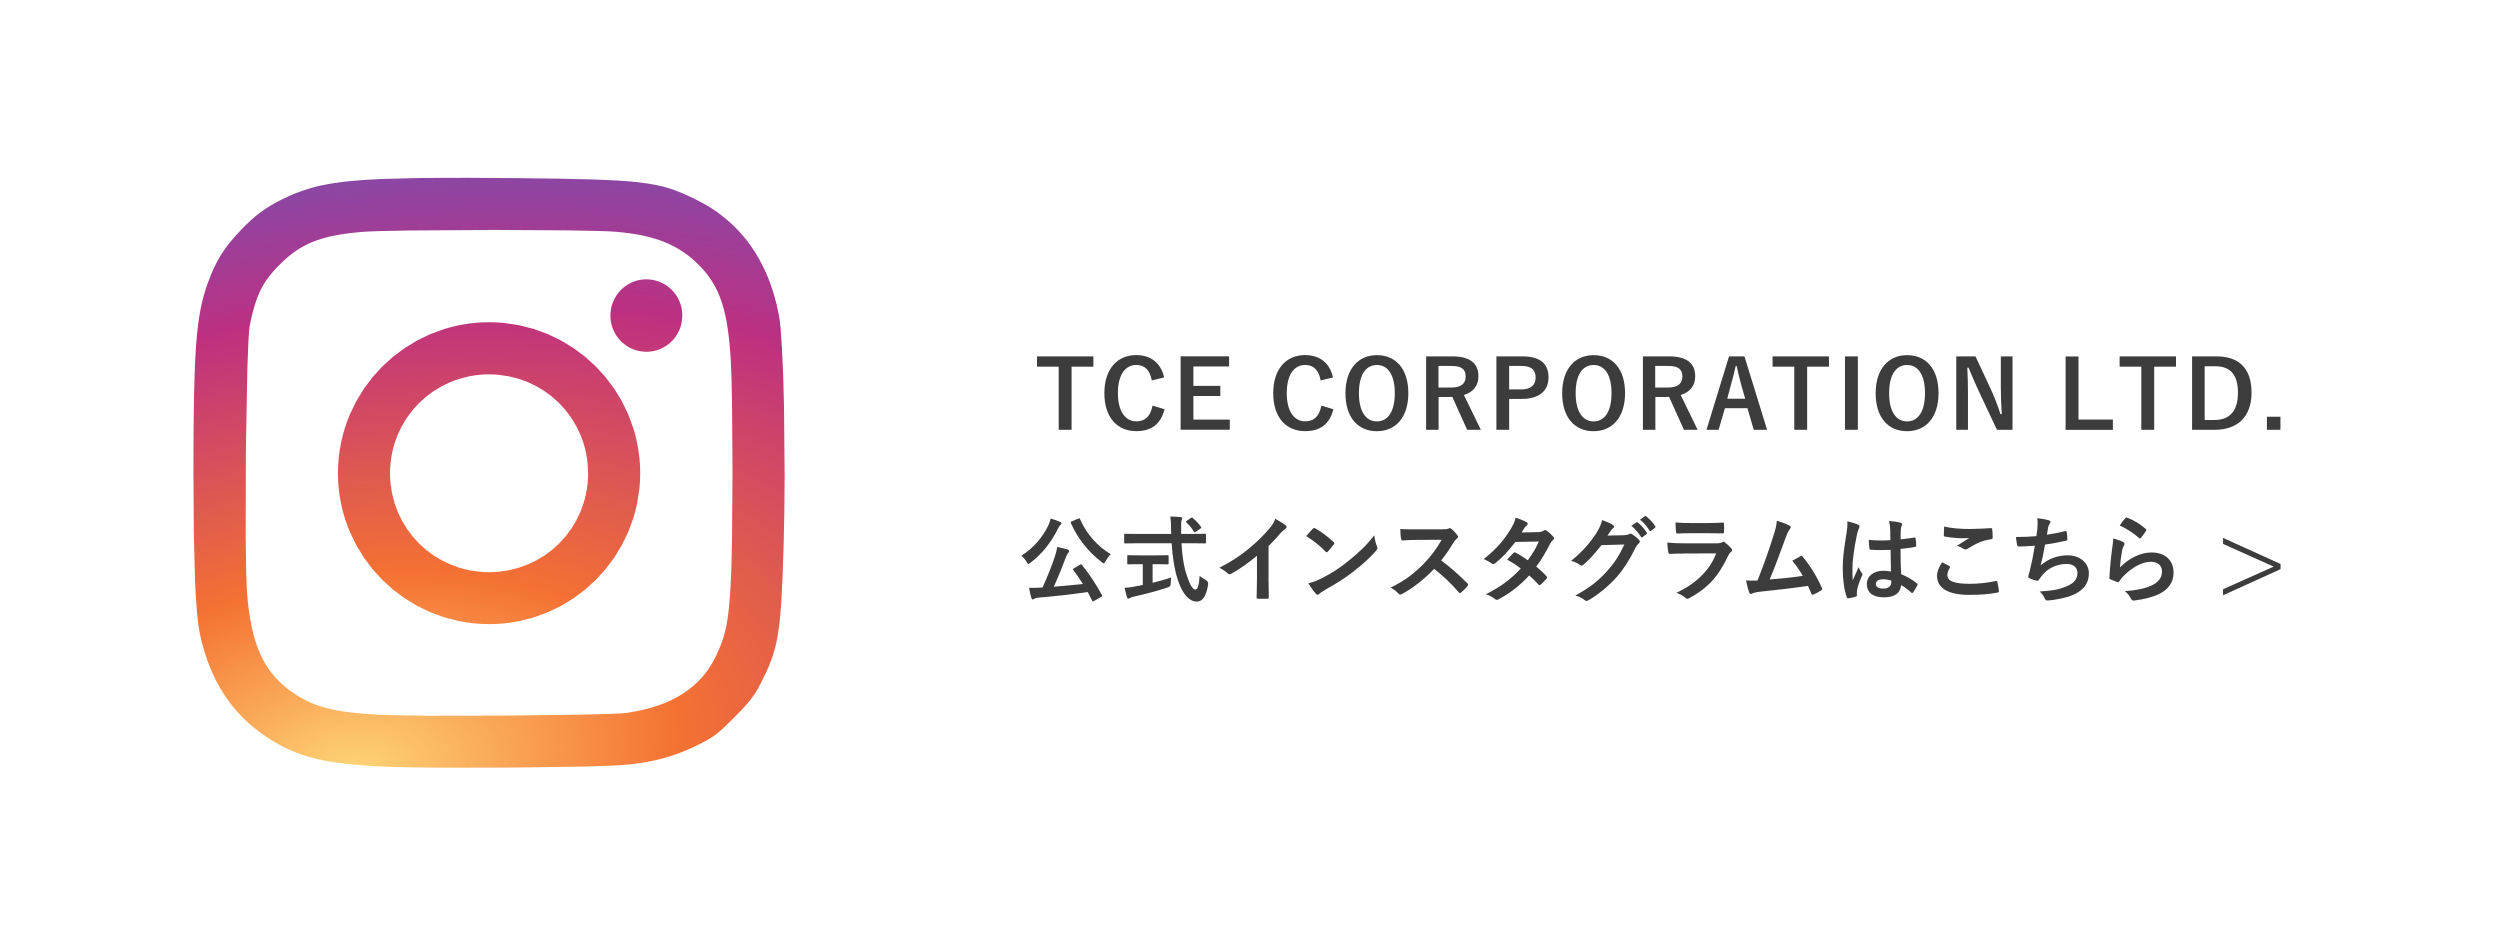 <?xml version="1.0" encoding="UTF-8"?>
<svg xmlns="http://www.w3.org/2000/svg" xmlns:xlink="http://www.w3.org/1999/xlink" id="_レイヤー_2" viewBox="0 0 423 160">
  <defs>
    <style>.cls-1{fill:none;}.cls-2{fill:#3c3c3c;}.cls-3{fill:url(#_名称未設定グラデーション_3);}.cls-4{fill:url(#_名称未設定グラデーション_3-3);}.cls-5{fill:url(#_名称未設定グラデーション_3-2);}</style>
    <radialGradient id="_名称未設定グラデーション_3" cx="3874.89" cy="-4954.15" fx="3874.89" fy="-4954.15" r="1806.93" gradientTransform="translate(-456.97 -134.43) rotate(-9.54) scale(.12 -.07) skewX(-.02)" gradientUnits="userSpaceOnUse">
      <stop offset="0" stop-color="#fed576"></stop>
      <stop offset=".26" stop-color="#f47133"></stop>
      <stop offset=".61" stop-color="#bc3081"></stop>
      <stop offset="1" stop-color="#4c63d2"></stop>
    </radialGradient>
    <radialGradient id="_名称未設定グラデーション_3-2" cx="3874.96" cy="-4954.23" fx="3874.96" fy="-4954.23" r="1806.88" xlink:href="#_名称未設定グラデーション_3"></radialGradient>
    <radialGradient id="_名称未設定グラデーション_3-3" cx="3874.85" cy="-4954.2" fx="3874.85" fy="-4954.2" r="1807.07" xlink:href="#_名称未設定グラデーション_3"></radialGradient>
  </defs>
  <g id="_レイヤー_1-2">
    <rect class="cls-1" width="423" height="160"></rect>
    <path class="cls-3" d="M82.75,54.52c-.88,0-1.75.04-2.61.13s-1.7.22-2.53.39c-.83.17-1.65.38-2.45.63l-2.35.86-2.23,1.08-2.11,1.28-1.97,1.47-1.82,1.65-1.65,1.82-1.48,1.97-1.28,2.11-1.08,2.23c-.32.76-.61,1.55-.86,2.35s-.46,1.61-.63,2.44c-.17.83-.3,1.67-.39,2.53-.09.86-.13,1.73-.13,2.6s.04,1.75.13,2.6c.09.85.22,1.69.39,2.53.17.83.38,1.65.63,2.44s.54,1.58.86,2.35l1.08,2.23,1.28,2.11,1.48,1.97,1.65,1.82,1.82,1.65,1.97,1.47,2.11,1.28,2.23,1.08,2.35.86,2.45.63c.84.17,1.68.3,2.53.39.87.09,1.74.13,2.61.13.88,0,1.75-.04,2.61-.13.85-.09,1.7-.22,2.53-.39l2.45-.63,2.35-.86,2.23-1.08,2.11-1.28,1.97-1.47,1.82-1.65,1.65-1.82,1.48-1.97,1.28-2.11,1.08-2.23.86-2.35c.25-.8.46-1.61.63-2.44l.39-2.53c.09-.86.13-1.73.13-2.6s-.04-1.75-.13-2.6c-.09-.85-.22-1.69-.39-2.53-.17-.83-.38-1.65-.63-2.44l-.86-2.35-1.08-2.23-1.28-2.11-1.48-1.97-1.65-1.82-1.82-1.65-1.97-1.47-2.11-1.28-2.23-1.08-2.35-.86-2.45-.63-2.53-.39c-.87-.09-1.74-.13-2.61-.13h0ZM82.75,63.34c.58,0,1.16.03,1.72.09l1.67.25,1.61.41,1.54.56,1.47.7,1.38.83,1.29.96,1.19,1.08,1.08,1.19.96,1.29.84,1.38.7,1.46c.21.5.4,1.01.56,1.54.16.53.3,1.06.41,1.61.11.55.19,1.1.25,1.67l.09,1.72c0,.58-.03,1.15-.09,1.72-.06.57-.14,1.12-.25,1.67-.11.55-.25,1.08-.41,1.61l-.56,1.54-.7,1.46-.84,1.38-.96,1.29-1.08,1.19-1.19,1.08-1.29.96-1.38.83-1.47.7-1.54.56-1.61.41-1.67.25c-.57.06-1.15.09-1.72.09s-1.15-.03-1.72-.09l-1.67-.25c-.55-.11-1.08-.25-1.61-.41l-1.54-.56-1.47-.7-1.38-.83-1.29-.96-1.19-1.08-1.08-1.19-.96-1.29-.84-1.38-.7-1.46-.56-1.54-.41-1.61-.25-1.67c-.06-.57-.09-1.15-.09-1.72,0-.57.03-1.15.09-1.72.06-.56.14-1.12.25-1.67.11-.54.25-1.08.41-1.61l.56-1.54.7-1.46.84-1.38.96-1.29,1.08-1.19,1.19-1.08,1.29-.96,1.38-.83,1.47-.7c.5-.21,1.02-.4,1.54-.56l1.61-.41c.55-.11,1.1-.2,1.67-.25.57-.06,1.15-.09,1.72-.09h0Z"></path>
    <path class="cls-5" d="M109.36,47.26c-.2,0-.41.01-.61.03-.2.02-.4.05-.6.09-.2.04-.4.09-.59.15-.19.06-.38.13-.57.21s-.37.17-.55.27c-.18.1-.35.2-.52.32s-.33.24-.48.37c-.16.13-.3.27-.45.42-.14.15-.28.3-.4.46-.13.16-.24.33-.35.5-.11.17-.21.35-.3.53-.09.18-.18.37-.25.56-.07.19-.14.38-.19.58s-.1.4-.13.6c-.03.2-.06.4-.07.61-.01.14-.02.29-.02.43,0,.2.01.41.03.61.02.2.05.41.09.61.04.2.09.4.15.59.06.2.13.39.21.58s.17.37.26.55.2.35.32.52c.11.17.24.33.37.49.13.16.27.31.41.45s.3.28.46.4c.16.13.32.25.5.36.17.11.35.21.53.31.18.09.37.18.56.25.19.07.38.14.58.19.2.05.39.1.59.13.2.03.4.06.6.07.14.01.29.02.43.02.2,0,.41-.01.61-.03.2-.02.4-.05.6-.09s.4-.09.59-.15c.19-.06.38-.13.57-.21.19-.08.37-.17.55-.27s.35-.21.52-.32c.17-.12.33-.24.48-.37s.3-.27.45-.42c.14-.15.28-.3.4-.46s.24-.33.35-.5c.11-.17.21-.35.3-.53.09-.18.18-.37.25-.56s.14-.38.19-.58.1-.4.13-.6c.03-.2.06-.4.07-.61.01-.14.02-.29.02-.43,0-.2-.01-.41-.03-.61s-.05-.41-.09-.61c-.04-.2-.09-.4-.15-.59-.06-.2-.13-.39-.21-.58-.08-.19-.17-.37-.26-.55-.1-.18-.2-.35-.32-.52-.11-.17-.24-.33-.37-.49-.13-.16-.27-.31-.41-.45-.15-.14-.3-.28-.46-.4s-.32-.25-.5-.36c-.17-.11-.35-.21-.53-.31-.18-.09-.37-.18-.56-.25-.19-.07-.38-.14-.58-.19-.2-.05-.39-.1-.59-.13s-.4-.06-.6-.07c-.14-.01-.29-.02-.43-.02h0Z"></path>
    <path class="cls-4" d="M77.9,30.09c-2.78,0-5.26,0-7.49.04l-5.98.16c-1.77.08-3.34.18-4.74.31-.7.06-1.36.14-1.99.22-.6.08-1.19.16-1.79.26-.57.1-1.1.2-1.62.31-.51.11-1.01.23-1.48.37-.46.13-.92.27-1.38.42-.45.15-.88.31-1.31.48-.86.34-1.7.72-2.56,1.15-.67.33-1.28.66-1.86,1.02-.58.35-1.14.73-1.68,1.13-.56.42-1.1.87-1.61,1.34-.54.49-1.09,1.03-1.66,1.63-.72.75-1.34,1.46-1.9,2.15-.28.34-.54.69-.78,1.03-.24.34-.47.68-.69,1.04-.22.35-.42.7-.62,1.07-.2.37-.39.75-.57,1.13-.36.78-.7,1.63-1.04,2.57-.25.7-.48,1.4-.68,2.11-.2.73-.38,1.49-.54,2.31-.16.82-.3,1.71-.42,2.69-.13,1.07-.24,2.15-.32,3.23-.09,1.19-.16,2.49-.22,3.95l-.14,4.83-.08,5.89-.02,7.12.07,10.36.2,7.85.16,3.07.2,2.54c.06.68.14,1.37.24,2.05.09.6.18,1.13.28,1.59.2.93.44,1.85.72,2.77.26.87.57,1.73.91,2.58.33.83.7,1.63,1.1,2.4.4.77.83,1.51,1.29,2.22s.95,1.39,1.48,2.05c.53.65,1.09,1.28,1.68,1.87.59.6,1.22,1.16,1.87,1.7.67.54,1.36,1.06,2.07,1.53.66.44,1.32.85,1.98,1.22.66.37,1.33.71,2.02,1.02s1.39.58,2.12.83c.73.25,1.5.47,2.31.67s1.67.37,2.57.52c.91.15,1.88.28,2.91.39,1.04.11,2.14.2,3.33.28,1.19.08,2.46.14,3.82.19,2.11.08,5.29.12,8.97.14l11.9-.02,11.27-.16,4.28-.12,2.79-.14c.6-.05,1.19-.11,1.75-.17.57-.07,1.12-.14,1.67-.23.54-.09,1.07-.19,1.6-.29.52-.11,1.03-.23,1.54-.36.5-.13,1-.27,1.5-.43.49-.15.98-.32,1.47-.5.49-.18.97-.37,1.45-.58.48-.21.96-.42,1.44-.66.74-.36,1.34-.65,1.86-.95.49-.27.97-.57,1.42-.9.45-.33.89-.7,1.4-1.18.51-.47,1.09-1.04,1.81-1.76.63-.63,1.17-1.18,1.62-1.68.46-.5.85-.95,1.19-1.38.32-.41.63-.84.9-1.28.27-.43.52-.88.78-1.38.38-.75.72-1.44,1.03-2.11.3-.65.57-1.3.81-1.97.24-.66.45-1.33.63-2.02.18-.7.34-1.44.47-2.25.13-.81.25-1.7.35-2.68.1-.99.18-2.08.26-3.3l.2-4.12.17-5.12.12-5.7.05-5.96-.11-11.71-.14-5.25-.2-4.5-.24-3.51c-.09-.98-.18-1.75-.29-2.27-.11-.57-.24-1.15-.38-1.72-.13-.55-.28-1.1-.44-1.65-.16-.53-.33-1.06-.51-1.58-.18-.52-.37-1.02-.58-1.52s-.42-.98-.65-1.45c-.23-.47-.47-.94-.72-1.39-.25-.45-.51-.89-.78-1.32-.27-.43-.56-.85-.85-1.26-.29-.41-.6-.8-.92-1.19-.32-.38-.65-.76-.99-1.12-.34-.36-.69-.72-1.06-1.06-.36-.34-.74-.67-1.12-.99-.39-.32-.78-.63-1.19-.93-.41-.3-.83-.59-1.26-.86-.43-.28-.88-.54-1.33-.79-.46-.26-.92-.5-1.39-.73-.78-.38-1.51-.72-2.22-1.02-.7-.3-1.41-.56-2.13-.79-.73-.23-1.48-.43-2.32-.59-.83-.17-1.74-.31-2.77-.43-1.03-.12-2.18-.22-3.49-.3-1.31-.08-2.79-.14-4.48-.2l-5.73-.13-7.25-.09-9.29-.06h0ZM82.72,38.9l13.39.08,5.05.1c1.39.04,2.45.08,3.08.14.81.07,1.58.15,2.32.26.71.1,1.41.22,2.11.36.67.14,1.31.3,1.93.48.61.18,1.2.38,1.76.61.56.22,1.1.47,1.62.74.51.27,1.01.56,1.5.88.48.32.94.66,1.39,1.03s.89.77,1.31,1.19c.45.45.86.9,1.25,1.37.38.47.73.96,1.05,1.47.33.52.62,1.05.88,1.61.27.56.5,1.16.72,1.79.21.63.4,1.31.57,2.03.18.76.33,1.53.44,2.31.13.82.24,1.69.33,2.63s.17,1.93.23,3c.05.86.09,1.99.13,3.32l.09,4.55.07,11.16-.08,11.14-.1,4.54-.13,3.3c-.09,1.55-.19,2.85-.31,3.98-.06.57-.12,1.09-.19,1.58-.07.46-.15.93-.24,1.39-.08.42-.18.84-.29,1.25-.11.39-.22.79-.36,1.17-.13.39-.28.77-.43,1.15-.16.4-.34.8-.52,1.19-.16.35-.33.69-.51,1.02-.18.33-.37.65-.57.97-.2.31-.41.62-.62.91-.22.29-.44.58-.68.86-.24.28-.48.54-.74.8-.26.26-.52.51-.8.75-.28.24-.56.47-.86.69-.3.22-.6.44-.92.64s-.64.4-.98.59-.68.37-1.04.54c-.36.17-.73.33-1.1.49-.39.16-.78.3-1.17.43-.8.27-1.65.51-2.54.72-.93.21-1.86.39-2.8.52-.36.05-1.19.1-2.39.15l-4.54.13-12.88.17-13.48.02-5.29-.06-3.44-.11-2.53-.18c-.79-.07-1.52-.14-2.2-.22-.69-.08-1.32-.18-1.92-.28-.57-.1-1.14-.22-1.7-.35-.51-.12-1.02-.27-1.52-.43-.48-.16-.94-.34-1.39-.53s-.88-.41-1.32-.64c-.43-.23-.86-.48-1.29-.76-.33-.21-.64-.42-.94-.64-.3-.22-.6-.44-.88-.68-.28-.23-.55-.47-.81-.72-.26-.24-.51-.5-.75-.76-.24-.26-.47-.53-.69-.81-.22-.28-.43-.57-.63-.86-.2-.3-.39-.61-.58-.92-.18-.32-.36-.65-.52-.98-.17-.34-.32-.69-.47-1.05-.15-.36-.29-.73-.42-1.12-.26-.77-.49-1.59-.69-2.47-.2-.87-.37-1.8-.52-2.79s-.26-2.04-.35-3.15c-.07-.82-.12-2.1-.16-3.72l-.09-5.74.03-14.64.25-13.99.19-4.93.11-1.63c.04-.44.08-.76.12-.95.13-.64.26-1.23.4-1.78.13-.52.27-1.04.43-1.56.15-.49.31-.94.47-1.37.16-.42.34-.83.54-1.23.19-.39.4-.76.63-1.13.23-.36.47-.72.74-1.07.27-.35.55-.7.87-1.05.31-.35.65-.71,1.02-1.07.43-.43.87-.84,1.33-1.23.43-.37.89-.72,1.36-1.04.46-.32.94-.61,1.43-.87.49-.26,1.01-.5,1.55-.71.54-.21,1.11-.4,1.71-.58.63-.18,1.27-.33,1.91-.45.68-.13,1.4-.25,2.16-.35s1.58-.19,2.46-.26c.61-.05,1.66-.1,3.04-.14l5.03-.1,13.37-.08h0Z"></path>
    <path class="cls-2" d="M185.01,62.04h-3.7v10.68h-2.18v-10.68h-3.67v-1.74h9.54v1.74Z"></path>
    <path class="cls-2" d="M194.88,64.37c-.3-1.73-1.2-2.62-2.61-2.62-1.84,0-3.12,1.6-3.12,4.77s1.31,4.77,3.12,4.77c1.49,0,2.39-.85,2.74-2.66l2.03.62c-.66,2.56-2.26,3.7-4.79,3.7-3.22,0-5.39-2.32-5.39-6.42s2.19-6.45,5.39-6.45c2.54,0,4.21,1.42,4.72,3.78l-2.1.51Z"></path>
    <path class="cls-2" d="M207.95,62.01h-6.03v3.28h4.56v1.71h-4.56v4h6.16v1.71h-8.32v-12.42h8.2v1.71Z"></path>
    <path class="cls-2" d="M223.45,64.37c-.3-1.73-1.2-2.62-2.61-2.62-1.84,0-3.12,1.6-3.12,4.77s1.31,4.77,3.12,4.77c1.49,0,2.38-.85,2.74-2.66l2.03.62c-.66,2.56-2.26,3.7-4.79,3.7-3.22,0-5.39-2.32-5.39-6.42s2.19-6.45,5.39-6.45c2.55,0,4.21,1.42,4.72,3.78l-2.1.51Z"></path>
    <path class="cls-2" d="M238.29,66.51c0,4.1-2.14,6.45-5.33,6.45s-5.31-2.32-5.31-6.42,2.16-6.45,5.33-6.45,5.31,2.3,5.31,6.42ZM229.93,66.53c0,3.17,1.22,4.77,3.04,4.77s3.03-1.6,3.03-4.77-1.2-4.77-3.03-4.77-3.04,1.58-3.04,4.77Z"></path>
    <path class="cls-2" d="M245.75,60.3c3.03,0,4.4,1.22,4.4,3.38,0,1.54-.86,2.67-2.46,3.15l2.87,5.89h-2.32l-2.51-5.57c-.18,0-.35.02-.56.02h-1.76v5.55h-2.11v-12.42h4.47ZM243.4,65.57h2.16c1.7,0,2.43-.7,2.43-1.86s-.62-1.79-2.34-1.79h-2.26v3.65Z"></path>
    <path class="cls-2" d="M257.58,60.3c3.06,0,4.43,1.26,4.43,3.55s-1.58,3.65-4.56,3.65h-2.1v5.22h-2.16v-12.42h4.39ZM255.35,65.89h2.03c1.65,0,2.45-.75,2.45-2.02s-.72-1.95-2.37-1.95h-2.11v3.97Z"></path>
    <path class="cls-2" d="M274.96,66.51c0,4.1-2.15,6.45-5.33,6.45s-5.31-2.32-5.31-6.42,2.16-6.45,5.33-6.45,5.31,2.3,5.31,6.42ZM266.6,66.53c0,3.17,1.22,4.77,3.04,4.77s3.03-1.6,3.03-4.77-1.2-4.77-3.03-4.77-3.04,1.58-3.04,4.77Z"></path>
    <path class="cls-2" d="M282.43,60.3c3.03,0,4.4,1.22,4.4,3.38,0,1.54-.86,2.67-2.46,3.15l2.87,5.89h-2.32l-2.51-5.57c-.18,0-.35.02-.56.02h-1.76v5.55h-2.11v-12.42h4.47ZM280.07,65.57h2.16c1.7,0,2.43-.7,2.43-1.86s-.62-1.79-2.34-1.79h-2.26v3.65Z"></path>
    <path class="cls-2" d="M298.99,72.72h-2.26l-1.06-3.65h-3.81l-1.07,3.65h-2.05l3.81-12.42h2.61l3.83,12.42ZM294.57,64.96c-.27-.98-.46-1.89-.74-3.06h-.14c-.27,1.18-.5,2.08-.77,3.04l-.67,2.53h3.04l-.72-2.51Z"></path>
    <path class="cls-2" d="M309.47,62.04h-3.7v10.68h-2.18v-10.68h-3.67v-1.74h9.54v1.74Z"></path>
    <path class="cls-2" d="M314.35,72.72h-2.18v-12.42h2.18v12.42Z"></path>
    <path class="cls-2" d="M328,66.51c0,4.1-2.14,6.45-5.33,6.45s-5.31-2.32-5.31-6.42,2.16-6.45,5.33-6.45,5.31,2.3,5.31,6.42ZM319.64,66.53c0,3.17,1.22,4.77,3.04,4.77s3.03-1.6,3.03-4.77-1.2-4.77-3.03-4.77-3.04,1.58-3.04,4.77Z"></path>
    <path class="cls-2" d="M340.52,72.72h-2.64l-3.01-6.4c-.72-1.55-1.22-2.71-1.78-4.1h-.22c.08,1.47.11,2.95.11,4.48v6.02h-1.98v-12.42h3.25l2.58,5.51c.7,1.55,1.18,2.82,1.65,4.26h.22c-.1-1.52-.16-2.88-.16-4.55v-5.22h1.98v12.42Z"></path>
    <path class="cls-2" d="M351.67,70.98h5.83v1.75h-8v-12.42h2.18v10.68Z"></path>
    <path class="cls-2" d="M368.19,62.04h-3.7v10.68h-2.18v-10.68h-3.67v-1.74h9.54v1.74Z"></path>
    <path class="cls-2" d="M375.05,60.3c3.7,0,5.91,1.95,5.91,6.13s-2.46,6.29-6.19,6.29h-3.87v-12.42h4.16ZM373.03,71.06h1.68c2.42,0,3.95-1.38,3.95-4.61s-1.44-4.48-3.84-4.48h-1.79v9.09Z"></path>
    <path class="cls-2" d="M385.85,72.72h-2.29v-2.21h2.29v2.21Z"></path>
    <path class="cls-2" d="M177.43,88.78c.16-.34.24-.62.34-1.04.58.16,1.15.35,1.58.56.18.08.24.16.24.27,0,.1-.03.16-.14.24-.16.11-.26.27-.37.5-1.22,2.48-2.74,4.39-4.71,5.89-.18.14-.29.22-.37.22-.1,0-.16-.11-.3-.35-.27-.45-.61-.85-.9-1.04,2.11-1.3,3.71-3.25,4.63-5.25ZM182.73,95.55c.1-.05.14-.08.19-.08.03,0,.06.03.13.1,1.3,1.6,2.3,3.15,3.41,5.12.08.14.08.18-.14.3l-1.2.69c-.08.05-.14.08-.19.08-.06,0-.1-.03-.14-.13-.24-.5-.5-.98-.75-1.46-2.69.4-5.6.72-8.42.96-.32.03-.48.1-.61.18-.11.08-.18.11-.27.11-.11,0-.19-.1-.24-.26-.14-.45-.27-1.02-.38-1.7.61.02,1.18,0,1.82-.03.14,0,.3-.02.45-.02.86-1.89,1.63-3.79,2.07-5.19.21-.64.35-1.14.43-1.68.62.14,1.17.26,1.71.42.18.06.3.14.3.27,0,.11-.03.18-.13.29-.14.16-.24.34-.42.77-.58,1.54-1.28,3.31-2.05,4.98,1.63-.13,3.35-.29,4.93-.46-.51-.8-1.04-1.58-1.63-2.37-.1-.13-.08-.16.13-.29l1.01-.61ZM182.43,87.77c.21-.1.24-.08.32.08,1.06,2.48,3.02,4.66,5.2,5.92-.3.24-.64.74-.9,1.2-.13.24-.21.35-.3.35-.08,0-.18-.08-.34-.21-2.34-1.78-4.11-4.1-5.22-6.61-.06-.18-.03-.19.16-.29l1.07-.45Z"></path>
    <path class="cls-2" d="M192.42,91.92c-1.46,0-1.95.03-2.05.03-.16,0-.16-.02-.16-.19v-1.26c0-.18,0-.19.16-.19.1,0,.59.03,2.05.03h5.75c0-.21-.02-.43-.02-.66,0-1.07-.03-1.54-.13-2.29.58.02,1.2.03,1.75.1.16.02.26.1.26.19,0,.13-.06.24-.1.34-.08.22-.1.54-.08,1.62v.7h1.97c1.46,0,1.95-.03,2.05-.03.16,0,.18.02.18.19v1.26c0,.18-.02.19-.18.19-.1,0-.59-.03-2.05-.03h-1.91c.11,2.08.37,3.89.91,5.47.46,1.44.96,2.37,1.44,2.37.43,0,.62-.88.72-2.34.24.24.69.53,1.04.72q.46.26.4.75c-.32,2.05-.99,2.91-1.94,2.9-1.22-.02-2.34-1.15-3.14-3.52-.61-1.75-.94-3.97-1.1-6.35h-5.83ZM195.02,95.47v3.14c1.06-.26,2.16-.56,3.12-.9-.03.29-.05.69-.05,1.01q0,.53-.48.67c-1.6.53-4,1.18-5.73,1.55-.4.1-.58.18-.67.24-.11.06-.19.11-.29.11s-.18-.06-.22-.21c-.13-.38-.29-1.06-.42-1.62.54-.02.96-.08,1.54-.19l1.54-.29v-3.52h-.54c-1.36,0-1.81.03-1.91.03-.16,0-.18-.02-.18-.16v-1.2c0-.18.02-.19.18-.19.1,0,.54.03,1.91.03h2.83c1.34,0,1.79-.03,1.89-.03.18,0,.19.02.19.19v1.2c0,.14-.02.16-.19.16-.1,0-.54-.03-1.89-.03h-.62ZM201.47,87.66c.1-.06.14-.1.19-.1s.1.03.16.1c.5.4.99.93,1.38,1.47.1.13.08.19-.11.32l-.75.51c-.1.06-.16.1-.21.1s-.1-.05-.14-.13c-.35-.59-.83-1.14-1.25-1.52-.13-.13-.1-.18.06-.29l.67-.46Z"></path>
    <path class="cls-2" d="M214.63,97.7c0,1.1.02,2.05.05,3.33.02.21-.06.27-.24.27-.51.03-1.09.03-1.6,0-.18,0-.24-.06-.22-.26.02-1.15.06-2.19.06-3.28v-3.73c-1.41,1.18-3.12,2.4-4.4,3.07-.08.05-.16.06-.24.06-.13,0-.22-.05-.34-.16-.37-.37-.9-.69-1.38-.94,2.21-1.14,3.57-2.06,5.04-3.28,1.26-1.04,2.42-2.16,3.41-3.35.54-.64.75-.96,1.01-1.65.72.4,1.42.83,1.78,1.12.1.06.13.16.13.24,0,.13-.1.27-.22.35-.27.18-.53.42-.96.88-.62.75-1.22,1.38-1.87,2.02v5.3Z"></path>
    <path class="cls-2" d="M222.14,89.47c.06-.08.14-.13.22-.13.06,0,.13.03.21.08.82.43,2.14,1.41,3.06,2.27.1.1.14.16.14.22s-.03.13-.1.21c-.24.32-.77.96-.99,1.2-.08.08-.13.13-.19.13s-.13-.05-.21-.13c-.96-.99-2.11-1.9-3.27-2.61.35-.43.82-.93,1.12-1.25ZM223.53,97.9c1.95-1.01,2.99-1.68,4.61-2.98,1.95-1.58,3.03-2.61,4.39-4.35.1.8.24,1.34.45,1.87.05.11.08.21.08.3,0,.14-.08.27-.26.48-.85.99-2.23,2.27-3.68,3.39-1.33,1.04-2.67,1.94-4.83,3.14-.72.43-.93.59-1.07.74-.1.1-.19.16-.29.16-.08,0-.18-.06-.27-.18-.4-.45-.9-1.1-1.28-1.78.82-.22,1.31-.37,2.16-.8Z"></path>
    <path class="cls-2" d="M244.03,89.56c.58,0,.86-.02,1.1-.14.06-.05.11-.06.18-.06.1,0,.18.06.27.13.37.29.74.7,1.04,1.12.05.08.08.14.08.21,0,.1-.06.21-.21.32-.21.18-.42.42-.59.7-.66,1.12-1.28,2.02-2.05,2.99,1.54,1.14,2.96,2.38,4.43,3.87.08.08.13.16.13.22s-.03.14-.11.24c-.3.37-.67.75-1.07,1.09-.06.06-.13.1-.19.1-.08,0-.14-.05-.22-.13-1.34-1.57-2.72-2.83-4.16-3.97-1.81,1.89-3.63,3.25-5.38,4.23-.14.06-.26.13-.37.13-.1,0-.19-.05-.27-.14-.35-.43-.82-.75-1.34-1.04,2.5-1.26,3.99-2.4,5.63-4.08,1.15-1.2,2.03-2.34,3.01-4.02l-4.13.02c-.83,0-1.67.03-2.53.1-.13.02-.18-.1-.21-.27-.08-.34-.14-1.1-.14-1.67.86.06,1.67.06,2.71.06h4.4Z"></path>
    <path class="cls-2" d="M260.28,90.04c.46-.02.67-.11.88-.24.11-.08.19-.11.27-.11s.18.05.29.13c.35.21.8.64,1.09.98.1.1.13.19.13.29s-.05.19-.18.3c-.16.14-.32.3-.48.61-.69,1.36-1.44,2.67-2.35,3.87.66.53,1.26,1.09,1.73,1.62.06.06.1.14.1.22,0,.06-.03.14-.1.21-.22.27-.72.79-.99,1.01-.06.05-.13.08-.19.08-.05,0-.11-.03-.18-.1-.38-.45-1.02-1.09-1.55-1.55-1.63,1.76-3.28,3.01-5.11,4-.14.08-.27.14-.4.14-.1,0-.19-.05-.3-.14-.51-.42-.96-.62-1.52-.82,2.48-1.26,4.08-2.42,5.89-4.34-.61-.5-1.33-.99-2.3-1.5.35-.38.69-.8,1.06-1.14.06-.06.13-.11.21-.11.05,0,.1.03.16.06.58.27,1.28.74,2.06,1.28.77-.99,1.36-2.03,1.87-3.17l-3.97.08c-1.31,1.68-2.35,2.79-3.43,3.6-.11.08-.21.14-.32.14-.08,0-.18-.03-.26-.11-.4-.29-.82-.51-1.34-.74,2.24-1.78,3.44-3.25,4.53-5.03.51-.86.72-1.3.86-1.97.54.19,1.38.46,1.87.78.13.06.18.16.18.26,0,.11-.08.24-.19.32-.14.1-.26.22-.34.34-.13.22-.22.38-.5.8l2.82-.06Z"></path>
    <path class="cls-2" d="M274.89,90.54c.42-.02.62-.08.8-.19.06-.05.13-.06.21-.06s.16.03.26.1c.4.26.77.56,1.09.87.14.13.21.26.21.37,0,.13-.08.24-.19.34-.22.18-.38.4-.53.69-1.07,2.18-2.1,3.73-3.17,4.95-1.38,1.55-3.28,3.11-4.87,3.99-.1.06-.18.08-.26.08-.13,0-.24-.06-.37-.18-.4-.32-.9-.56-1.52-.74,2.5-1.38,3.76-2.38,5.33-4.08,1.26-1.41,2-2.5,2.96-4.55l-3.87.11c-1.31,1.62-2.11,2.53-3.03,3.28-.11.11-.22.18-.34.18-.08,0-.16-.03-.24-.1-.4-.29-.99-.58-1.54-.69,2.08-1.7,3.31-3.19,4.31-4.75.53-.9.77-1.39.94-2.16.91.32,1.52.59,1.87.85.11.08.16.18.16.27s-.05.19-.18.27c-.16.1-.27.27-.4.43-.18.27-.34.51-.53.8l2.88-.06ZM276.88,88.38c.08-.06.14-.05.24.03.5.38,1.07,1.02,1.52,1.71.06.1.06.18-.05.26l-.67.5c-.11.08-.19.06-.27-.05-.48-.74-.99-1.34-1.62-1.86l.85-.59ZM278.3,87.34c.1-.06.14-.05.24.03.59.45,1.17,1.09,1.52,1.65.06.1.08.19-.05.29l-.64.5c-.13.1-.21.05-.27-.05-.43-.69-.94-1.3-1.6-1.84l.8-.58Z"></path>
    <path class="cls-2" d="M284.92,93.66c-.8,0-1.6.02-2.4.06-.14,0-.21-.1-.24-.3-.1-.4-.13-.99-.18-1.62.91.1,1.89.13,2.95.13h5.49c.27,0,.59-.03.85-.18.08-.06.14-.1.21-.1.08,0,.16.05.24.11.38.3.82.71,1.07.99.11.11.16.22.16.34,0,.1-.05.21-.18.3-.26.21-.37.38-.54.75-1.6,3.41-3.44,5.41-6.53,7.07-.13.06-.22.11-.32.11-.11,0-.22-.06-.35-.19-.43-.38-.94-.62-1.49-.83,2.96-1.38,5.57-3.58,6.72-6.67l-5.46.02ZM285.99,90.22c-.72,0-1.52.02-2.19.06-.16,0-.21-.1-.22-.35-.05-.34-.08-1.04-.08-1.54.98.1,1.46.11,2.62.11h2.88c1.04,0,1.89-.05,2.51-.08.14,0,.19.08.19.26.03.4.03.85,0,1.25,0,.27-.05.34-.29.32-.53,0-1.28-.03-2.26-.03h-3.17Z"></path>
    <path class="cls-2" d="M302.81,88.94c.11.08.19.16.19.26,0,.08-.05.19-.16.32-.29.37-.48.86-.66,1.33-.9,2.45-1.74,4.8-2.75,7.2,2.46-.21,3.81-.34,5.6-.61-.5-.88-1.09-1.76-1.78-2.56.48-.26.94-.53,1.39-.77.18-.1.27-.03.38.1,1.25,1.46,2.45,3.46,3.23,5.23.05.08.06.14.06.21,0,.1-.06.19-.21.27-.38.26-.78.46-1.22.66-.06.03-.13.05-.19.05-.1,0-.18-.08-.22-.22-.19-.45-.37-.86-.56-1.28-2.56.38-4.99.66-7.6.93-1.06.11-1.49.19-1.87.38-.21.1-.38.06-.46-.16-.13-.27-.34-1.07-.56-2.07.64.05,1.31.03,1.95.02,1.14-2.87,1.97-5.23,2.8-7.92.26-.83.42-1.39.46-2.19.98.29,1.66.51,2.16.83Z"></path>
    <path class="cls-2" d="M314.39,88.76c.18.1.24.19.24.32,0,.11-.05.22-.11.35-.11.19-.18.42-.29.88-.53,2.42-.8,4.66-.8,5.83,0,.64,0,1.38.05,2.05.32-.74.66-1.42.99-2.22.22.51.35.74.56,1.01.06.08.1.14.1.22s-.03.16-.1.26c-.56,1.26-.75,1.97-.82,2.43-.06.45-.03.69-.02.85.02.11-.05.16-.19.21-.3.11-.77.21-1.2.27-.18.05-.24.03-.32-.19-.45-1.14-.69-3.04-.69-4.88,0-1.54.13-2.82.66-6.07.08-.56.18-1.25.11-1.89.64.16,1.5.42,1.82.58ZM319.9,93.04c-1.09.03-2.21.06-3.3-.02-.21,0-.27-.05-.29-.21-.06-.38-.11-.96-.11-1.46,1.2.11,2.45.13,3.65.05,0-.58-.02-1.09-.02-1.68-.02-.58-.06-.99-.21-1.57.93.08,1.41.14,1.94.3.18.05.29.13.29.27,0,.08-.03.13-.1.27-.06.14-.11.35-.13.56-.03.54-.03.96-.03,1.7.75-.06,1.58-.18,2.27-.29.19-.05.22.02.26.19.06.29.1.8.1,1.14,0,.14-.06.22-.18.24-.58.14-1.63.27-2.47.34,0,1.79.03,2.91.11,4.29.94.38,1.76.83,2.66,1.54.14.1.16.14.08.32-.21.42-.46.86-.74,1.23-.05.06-.1.1-.14.1s-.1-.03-.14-.08c-.5-.46-1.02-.86-1.73-1.28-.13,1.34-1.04,2.08-2.93,2.08s-2.87-.86-2.87-2.24,1.18-2.26,2.8-2.26c.42,0,.9.05,1.28.13-.03-1.23-.05-2.4-.06-3.67ZM318.6,98.02c-.75,0-1.2.27-1.2.77s.35.8,1.3.8c.8,0,1.31-.46,1.31-1.04,0-.11,0-.19-.02-.32-.51-.16-.94-.21-1.39-.21Z"></path>
    <path class="cls-2" d="M329.83,95.77c.14.08.16.16.08.29-.24.37-.42.9-.42,1.22,0,1.01,1.04,1.5,3.79,1.5,1.55,0,3.02-.18,4.34-.46.22-.05.3,0,.34.14.08.3.22,1.17.26,1.57.02.14-.08.21-.27.24-1.49.27-2.74.38-4.77.38-3.59,0-5.43-1.15-5.43-3.23,0-.66.24-1.34.85-2.29.42.21.82.42,1.23.64ZM333.45,89.5c1.17,0,2.37-.08,3.39-.14.16-.02.22.05.24.18.05.37.08.82.08,1.36,0,.22-.08.32-.27.34-1.52.22-2.62.75-3.92,1.58-.13.1-.27.14-.4.14-.11,0-.22-.03-.34-.1-.32-.21-.66-.38-1.12-.51.83-.54,1.54-.99,2.1-1.33-.35.05-.85.05-1.31.05-.61,0-1.91-.11-2.8-.27-.14-.03-.21-.1-.21-.29,0-.38.03-.85.06-1.42,1.22.29,2.75.42,4.5.42Z"></path>
    <path class="cls-2" d="M344.73,89.23c.06-.7.05-1.12-.03-1.55.91.1,1.5.21,1.92.34.21.06.32.16.32.29,0,.08-.06.19-.11.26-.11.14-.24.42-.27.59-.08.43-.14.75-.22,1.31.8-.11,2.11-.35,3.01-.59.22-.06.3-.05.34.16.06.37.11.8.11,1.18,0,.18-.05.22-.19.26-1.38.3-2.24.48-3.59.66-.22,1.33-.45,2.4-.74,3.52,1.25-1.09,2.85-1.7,4.59-1.7,2.13,0,3.57,1.38,3.57,3.02,0,1.41-.59,2.45-1.82,3.23-.96.62-2.34,1.01-4.08,1.28-.4.06-.78.11-1.18.11-.16,0-.27-.08-.4-.38-.26-.53-.5-.83-.86-1.14,2.34-.14,3.31-.35,4.59-.88,1.23-.51,1.82-1.25,1.82-2.26,0-.83-.61-1.52-1.82-1.52-1.73,0-3.31.8-4.21,1.99-.14.21-.3.4-.45.61-.11.19-.16.26-.3.24-.35-.03-.88-.21-1.2-.35-.26-.11-.35-.18-.35-.32,0-.06.02-.18.06-.32.08-.27.14-.51.21-.75.35-1.41.58-2.59.85-4.19-.86.06-1.87.14-2.69.14-.18,0-.27-.08-.3-.22-.05-.19-.16-.86-.22-1.39,1.25,0,2.24-.05,3.47-.14.08-.56.14-1.09.19-1.47Z"></path>
    <path class="cls-2" d="M359.21,91.71c.18.08.26.18.26.3,0,.08-.03.16-.08.24-.14.26-.26.54-.32.85-.16.82-.32,2-.38,2.91,1.47-1.49,3.39-2.53,5.35-2.53,2.34,0,3.73,1.36,3.73,3.43,0,1.74-1.04,2.9-2.42,3.58-1.07.54-2.72.93-4.1,1.1-.35.05-.5.03-.64-.21-.3-.54-.59-.98-1.09-1.36,1.79-.11,3.33-.42,4.4-.9,1.3-.56,1.89-1.39,1.89-2.42,0-.86-.54-1.65-1.92-1.65s-3.11.91-4.61,2.43c-.29.29-.5.56-.69.88-.1.16-.16.16-.37.11-.37-.13-.75-.27-1.09-.43-.16-.06-.22-.1-.22-.32.1-1.86.3-3.75.5-5.17.06-.48.14-.9.14-1.44.62.18,1.3.37,1.66.58ZM359.61,87.66c.08-.08.18-.13.3-.08,1.18.46,2.18,1.07,3.14,1.91.08.06.11.11.11.18,0,.05-.03.11-.08.19-.21.34-.54.8-.82,1.12-.06.08-.13.13-.18.13-.06,0-.11-.03-.19-.11-.9-.78-1.97-1.52-3.23-2.08.38-.58.69-.99.94-1.25Z"></path>
    <path class="cls-2" d="M385.87,96.3l-9.73,4.42v-1.02l8.56-3.83-8.56-3.84v-1.02l9.73,4.42v.88Z"></path>
  </g>
</svg>
